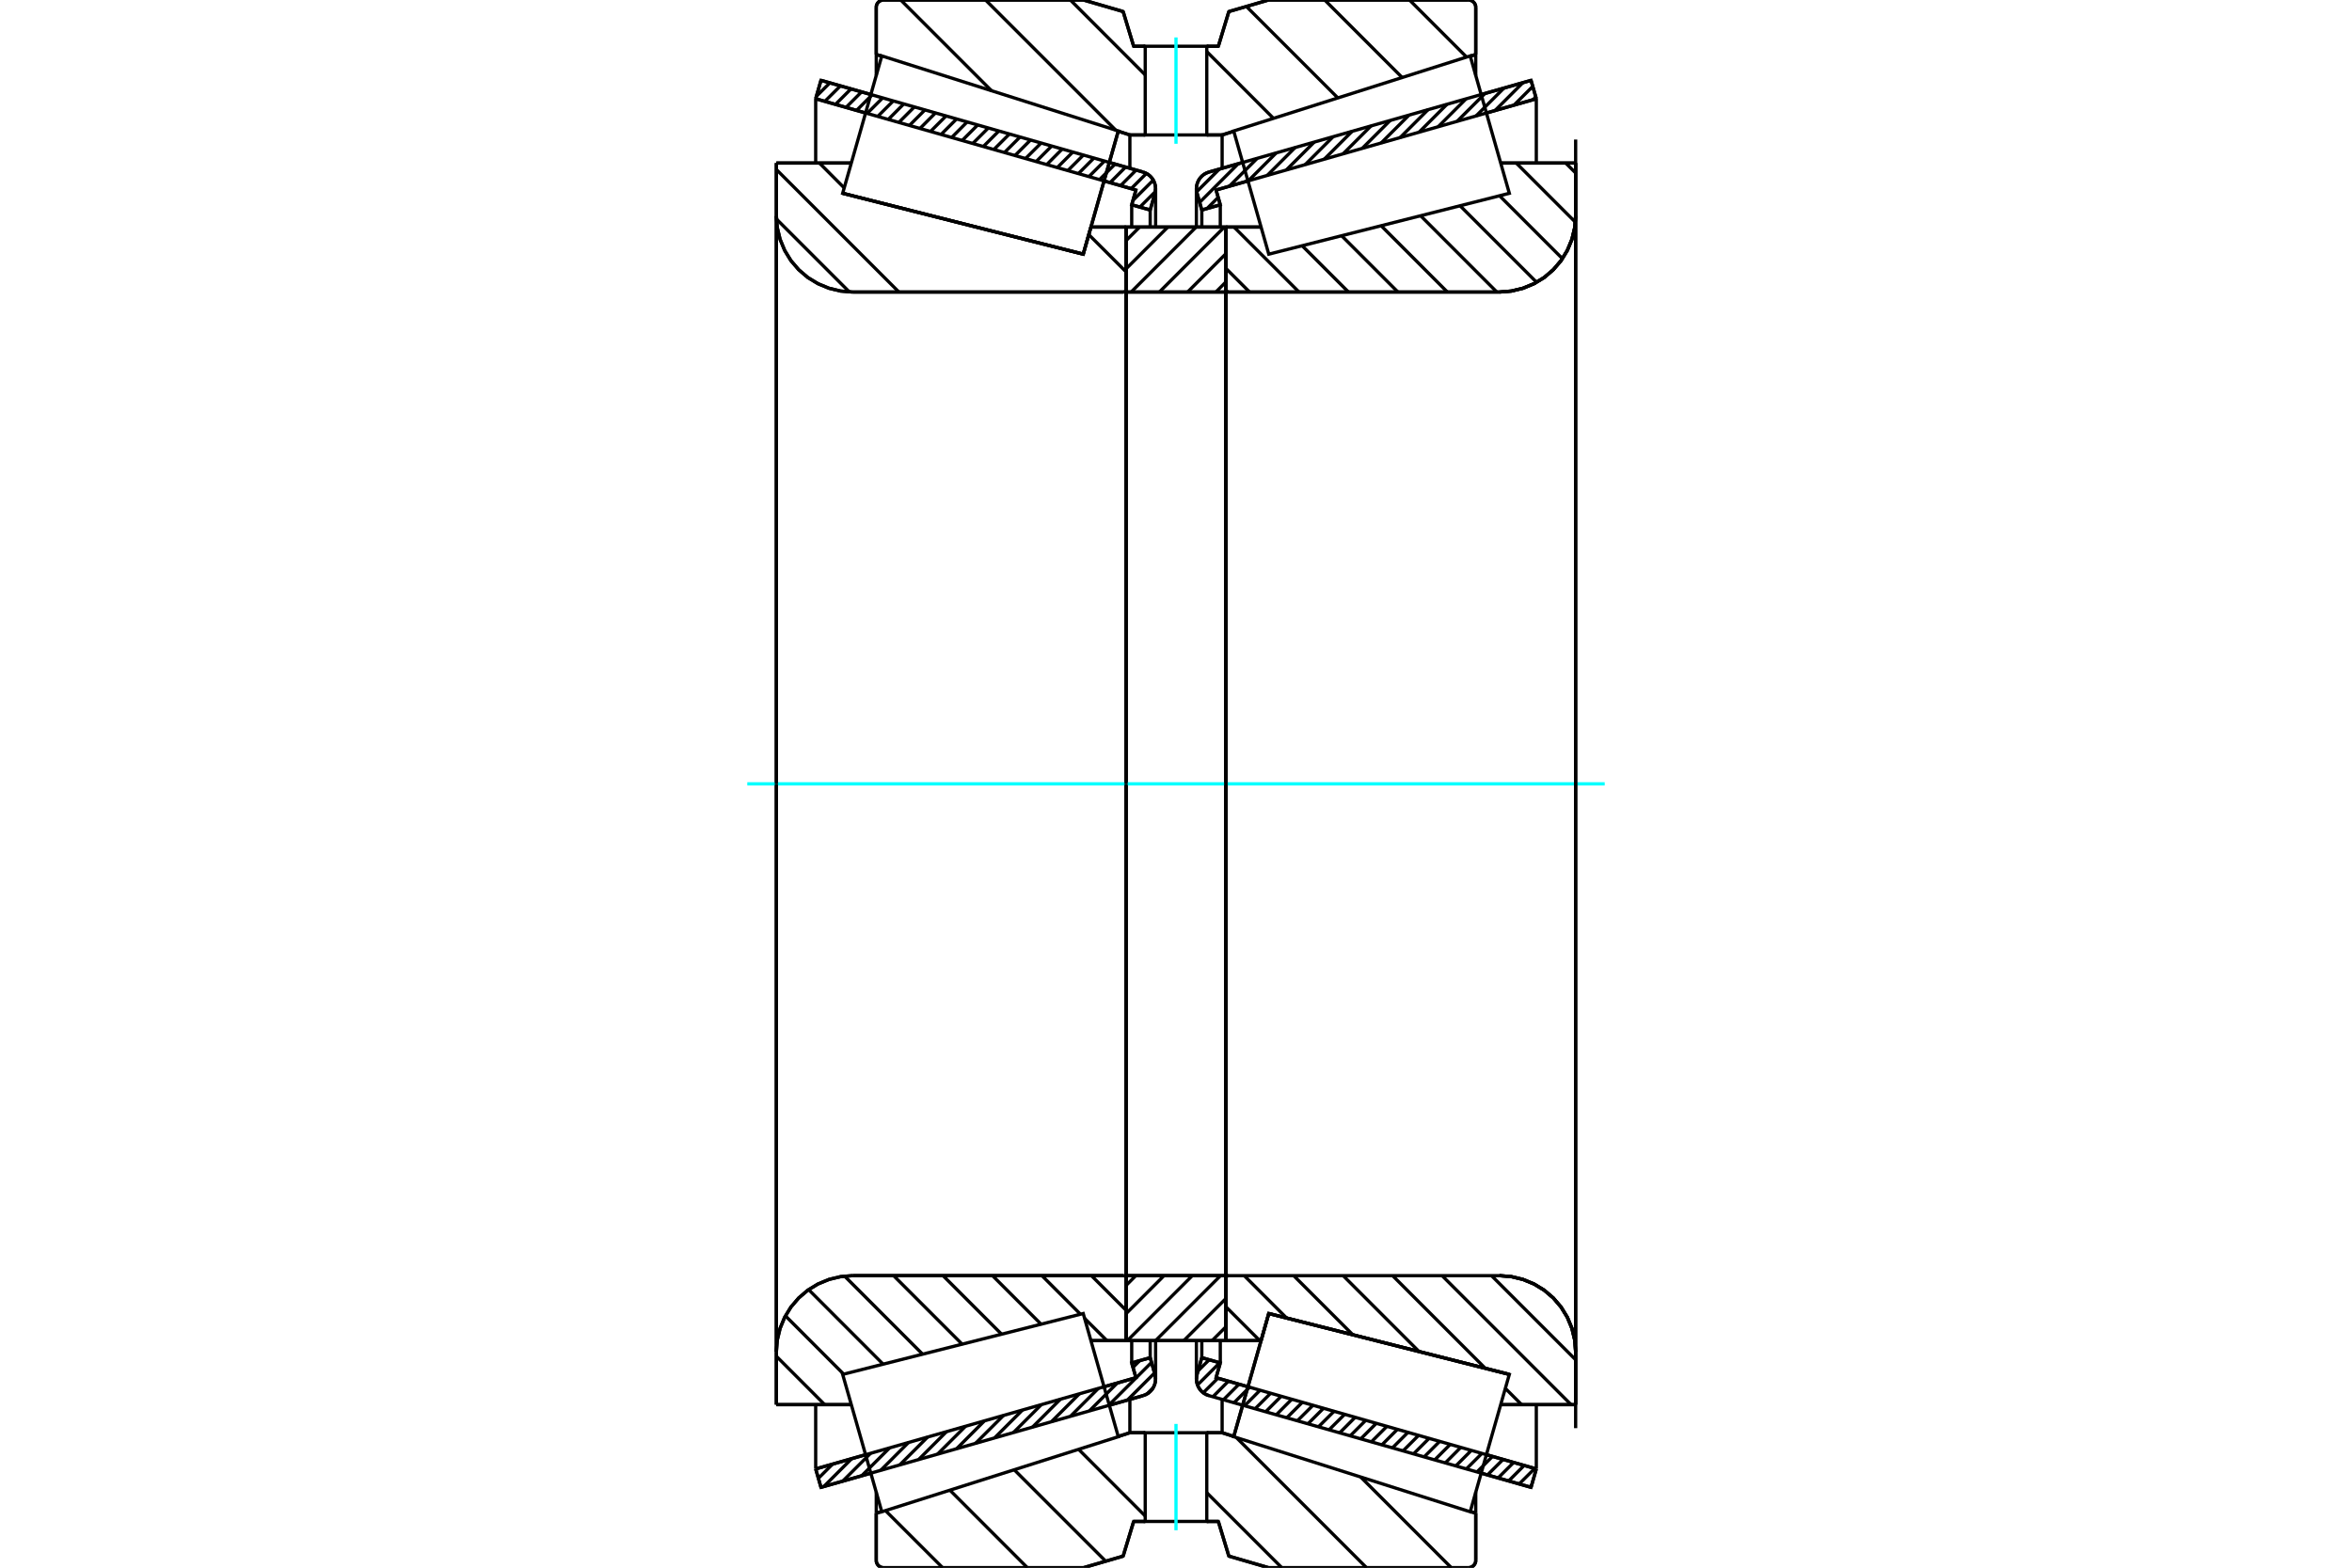 <?xml version="1.0" standalone="no"?>
<!DOCTYPE svg PUBLIC "-//W3C//DTD SVG 1.1//EN"
	"http://www.w3.org/Graphics/SVG/1.1/DTD/svg11.dtd">
<svg xmlns="http://www.w3.org/2000/svg" height="100%" width="100%" viewBox="0 0 36000 24000">
	<rect x="-1800" y="-1200" width="39600" height="26400" style="fill:#FFF"/>
	<g style="fill:none; fill-rule:evenodd" transform="matrix(1 0 0 1 0 0)">
		<g style="fill:none; stroke:#000; stroke-width:50; shape-rendering:geometricPrecision">
			<line x1="19021" y1="21513" x2="19021" y2="21513"/>
			<line x1="23434" y1="22770" x2="22671" y2="22553"/>
			<line x1="23515" y1="22488" x2="23434" y2="22770"/>
			<line x1="22752" y1="22270" x2="23515" y2="22488"/>
			<line x1="18613" y1="21091" x2="19101" y2="21230"/>
			<line x1="18678" y1="20865" x2="18613" y2="21091"/>
			<line x1="18395" y1="20785" x2="18678" y2="20865"/>
			<line x1="18323" y1="21039" x2="18395" y2="20785"/>
			<polyline points="18323,21039 18315,21075 18312,21111 18316,21154 18326,21195 18343,21235 18366,21271 18394,21303 18427,21330 18464,21351 18504,21366"/>
			<line x1="22671" y1="1447" x2="23434" y2="1230"/>
			<line x1="18504" y1="2634" x2="19021" y2="2487"/>
			<polyline points="18504,2634 18464,2649 18427,2670 18394,2697 18366,2729 18343,2765 18326,2805 18316,2846 18312,2889 18315,2925 18323,2961"/>
			<line x1="18395" y1="3215" x2="18323" y2="2961"/>
			<line x1="18678" y1="3135" x2="18395" y2="3215"/>
			<line x1="18613" y1="2909" x2="18678" y2="3135"/>
			<line x1="19101" y1="2770" x2="18613" y2="2909"/>
			<line x1="23515" y1="1512" x2="22752" y2="1730"/>
			<line x1="23434" y1="1230" x2="23515" y2="1512"/>
			<line x1="18395" y1="20524" x2="18395" y2="20785"/>
			<line x1="18395" y1="3215" x2="18395" y2="3476"/>
			<line x1="18678" y1="20523" x2="18678" y2="20865"/>
			<line x1="18678" y1="3135" x2="18678" y2="3477"/>
			<line x1="23515" y1="21503" x2="23515" y2="22488"/>
			<line x1="23515" y1="1512" x2="23515" y2="2497"/>
			<line x1="18312" y1="20524" x2="18312" y2="21111"/>
			<line x1="18312" y1="2889" x2="18312" y2="3476"/>
			<line x1="13329" y1="22553" x2="12566" y2="22770"/>
			<line x1="17496" y1="21366" x2="16979" y2="21513"/>
			<polyline points="17496,21366 17536,21351 17573,21330 17606,21303 17634,21271 17657,21235 17674,21195 17684,21154 17688,21111 17685,21075 17677,21039"/>
			<line x1="17605" y1="20785" x2="17677" y2="21039"/>
			<line x1="17322" y1="20865" x2="17605" y2="20785"/>
			<line x1="17387" y1="21091" x2="17322" y2="20865"/>
			<line x1="16899" y1="21230" x2="17387" y2="21091"/>
			<line x1="12485" y1="22488" x2="13248" y2="22270"/>
			<line x1="12566" y1="22770" x2="12485" y2="22488"/>
			<line x1="16979" y1="2487" x2="17496" y2="2634"/>
			<line x1="12566" y1="1230" x2="13329" y2="1447"/>
			<line x1="12485" y1="1512" x2="12566" y2="1230"/>
			<line x1="13248" y1="1730" x2="12485" y2="1512"/>
			<line x1="17387" y1="2909" x2="16899" y2="2770"/>
			<line x1="17322" y1="3135" x2="17387" y2="2909"/>
			<line x1="17605" y1="3215" x2="17322" y2="3135"/>
			<line x1="17677" y1="2961" x2="17605" y2="3215"/>
			<polyline points="17677,2961 17685,2925 17688,2889 17684,2846 17674,2805 17657,2765 17634,2729 17606,2697 17573,2670 17536,2649 17496,2634"/>
			<line x1="17322" y1="3477" x2="17322" y2="3135"/>
			<line x1="17322" y1="20865" x2="17322" y2="20523"/>
			<line x1="12485" y1="2497" x2="12485" y2="1512"/>
			<line x1="12485" y1="22488" x2="12485" y2="21503"/>
			<line x1="17605" y1="3476" x2="17605" y2="3215"/>
			<line x1="17605" y1="20785" x2="17605" y2="20524"/>
			<line x1="17688" y1="3476" x2="17688" y2="2889"/>
			<line x1="17688" y1="21111" x2="17688" y2="20524"/>
			<line x1="18764" y1="3476" x2="19302" y2="3476"/>
			<polyline points="18764,4433 18765,4439 18766,4445 18768,4450 18771,4455 18775,4460 18780,4463 18785,4466 18790,4469 18796,4470 18802,4471"/>
			<line x1="22950" y1="4471" x2="18802" y2="4471"/>
			<polyline points="22950,4471 23133,4456 23311,4413 23480,4343 23636,4248 23775,4129 23894,3990 23990,3833 24060,3664 24103,3486 24117,3304"/>
			<line x1="24117" y1="2496" x2="24117" y2="3304"/>
			<line x1="24117" y1="2496" x2="22970" y2="2496"/>
			<line x1="23102" y1="21041" x2="23102" y2="21041"/>
			<line x1="24117" y1="21504" x2="22970" y2="21504"/>
			<line x1="24117" y1="20696" x2="24117" y2="21504"/>
			<polyline points="24117,20696 24103,20514 24060,20336 23990,20167 23894,20010 23775,19871 23636,19752 23480,19657 23311,19587 23133,19544 22950,19529"/>
			<polyline points="18802,19529 18796,19530 18790,19531 18785,19534 18780,19537 18775,19540 18771,19545 18768,19550 18766,19555 18765,19561 18764,19567"/>
			<line x1="19302" y1="20524" x2="18764" y2="20524"/>
			<line x1="19420" y1="20109" x2="19302" y2="20524"/>
			<line x1="23102" y1="21041" x2="19420" y2="20109"/>
			<line x1="22970" y1="2994" x2="22970" y2="2993"/>
			<line x1="22970" y1="21007" x2="22970" y2="21006"/>
			<line x1="18764" y1="4471" x2="18764" y2="19529"/>
			<polyline points="18764,4433 18765,4439 18766,4445 18768,4450 18771,4455 18775,4460 18780,4463 18785,4466 18790,4469 18796,4470 18802,4471"/>
			<polyline points="18802,19529 18796,19530 18790,19531 18785,19534 18780,19537 18775,19540 18771,19545 18768,19550 18766,19555 18765,19561 18764,19567"/>
			<polyline points="22950,4471 23133,4456 23311,4413 23480,4343 23636,4248 23775,4129 23894,3990 23990,3833 24060,3664 24103,3486 24117,3304"/>
			<polyline points="24117,20696 24103,20514 24060,20336 23990,20167 23894,20010 23775,19871 23636,19752 23480,19657 23311,19587 23133,19544 22950,19529"/>
			<line x1="17236" y1="20524" x2="16698" y2="20524"/>
			<polyline points="17236,19567 17235,19561 17234,19555 17232,19550 17229,19545 17225,19540 17220,19537 17215,19534 17210,19531 17204,19530 17198,19529"/>
			<line x1="13050" y1="19529" x2="17198" y2="19529"/>
			<polyline points="13050,19529 12867,19544 12689,19587 12520,19657 12364,19752 12225,19871 12106,20010 12010,20167 11940,20336 11897,20514 11883,20696"/>
			<line x1="11883" y1="21504" x2="11883" y2="20696"/>
			<line x1="11883" y1="21504" x2="13030" y2="21504"/>
			<line x1="12898" y1="2959" x2="12898" y2="2959"/>
			<line x1="11883" y1="2496" x2="13030" y2="2496"/>
			<line x1="11883" y1="3304" x2="11883" y2="2496"/>
			<polyline points="11883,3304 11897,3486 11940,3664 12010,3833 12106,3990 12225,4129 12364,4248 12520,4343 12689,4413 12867,4456 13050,4471"/>
			<line x1="17198" y1="4471" x2="13050" y2="4471"/>
			<polyline points="17198,4471 17204,4470 17210,4469 17215,4466 17220,4463 17225,4460 17229,4455 17232,4450 17234,4445 17235,4439 17236,4433"/>
			<line x1="16698" y1="3476" x2="17236" y2="3476"/>
			<line x1="16580" y1="3891" x2="16698" y2="3476"/>
			<line x1="12898" y1="2959" x2="16580" y2="3891"/>
			<line x1="13030" y1="21006" x2="13030" y2="21007"/>
			<line x1="13030" y1="2993" x2="13030" y2="2993"/>
			<line x1="17236" y1="19529" x2="17236" y2="4471"/>
			<line x1="11883" y1="20696" x2="11883" y2="3304"/>
			<line x1="16584" y1="0" x2="17191" y2="177"/>
			<line x1="13525" y1="0" x2="16584" y2="0"/>
			<polyline points="13525,0 13507,1 13490,6 13473,12 13458,22 13445,33 13433,47 13424,62 13417,78 13413,95 13412,113"/>
			<line x1="13412" y1="834" x2="13412" y2="113"/>
			<line x1="13496" y1="861" x2="13412" y2="834"/>
			<line x1="17294" y1="2066" x2="17116" y2="2009"/>
			<line x1="17529" y1="2066" x2="17294" y2="2066"/>
			<line x1="18706" y1="2066" x2="18471" y2="2066"/>
			<line x1="18884" y1="2009" x2="18706" y2="2066"/>
			<line x1="22588" y1="834" x2="22504" y2="861"/>
			<line x1="22588" y1="113" x2="22588" y2="834"/>
			<polyline points="22588,113 22587,95 22583,78 22576,62 22567,47 22555,33 22542,22 22527,12 22510,6 22493,1 22475,0"/>
			<line x1="19416" y1="0" x2="22475" y2="0"/>
			<line x1="18809" y1="177" x2="19416" y2="0"/>
			<line x1="18648" y1="708" x2="18809" y2="177"/>
			<line x1="18471" y1="708" x2="18648" y2="708"/>
			<line x1="17352" y1="708" x2="17529" y2="708"/>
			<line x1="17191" y1="177" x2="17352" y2="708"/>
			<line x1="17191" y1="23823" x2="16584" y2="24000"/>
			<line x1="17352" y1="23292" x2="17191" y2="23823"/>
			<line x1="18648" y1="23292" x2="18471" y2="23292"/>
			<line x1="17529" y1="23292" x2="17352" y2="23292"/>
			<line x1="18809" y1="23823" x2="18648" y2="23292"/>
			<line x1="19416" y1="24000" x2="18809" y2="23823"/>
			<line x1="22475" y1="24000" x2="19416" y2="24000"/>
			<polyline points="22475,24000 22493,23999 22510,23994 22527,23988 22542,23978 22555,23967 22567,23953 22576,23938 22583,23922 22587,23905 22588,23887"/>
			<line x1="22588" y1="23166" x2="22588" y2="23887"/>
			<line x1="22504" y1="23139" x2="22588" y2="23166"/>
			<line x1="18706" y1="21934" x2="18884" y2="21991"/>
			<line x1="17294" y1="21934" x2="17529" y2="21934"/>
			<line x1="18471" y1="21934" x2="18706" y2="21934"/>
			<line x1="17116" y1="21991" x2="17294" y2="21934"/>
			<line x1="13412" y1="23166" x2="13496" y2="23139"/>
			<line x1="13412" y1="23887" x2="13412" y2="23166"/>
			<polyline points="13412,23887 13413,23905 13417,23922 13424,23938 13433,23953 13445,23967 13458,23978 13473,23988 13490,23994 13507,23999 13525,24000"/>
			<line x1="16584" y1="24000" x2="13525" y2="24000"/>
			<line x1="22588" y1="22844" x2="22588" y2="23166"/>
			<line x1="22588" y1="834" x2="22588" y2="1156"/>
			<line x1="13412" y1="22844" x2="13412" y2="23166"/>
			<line x1="13412" y1="834" x2="13412" y2="1156"/>
			<line x1="17294" y1="21422" x2="17294" y2="21934"/>
			<line x1="17294" y1="2066" x2="17294" y2="2578"/>
			<line x1="18706" y1="21422" x2="18706" y2="21934"/>
			<line x1="18706" y1="2066" x2="18706" y2="2578"/>
			<line x1="17236" y1="19529" x2="18764" y2="19529"/>
			<line x1="17236" y1="20524" x2="17236" y2="19529"/>
			<line x1="18764" y1="20524" x2="17236" y2="20524"/>
			<line x1="18764" y1="19529" x2="18764" y2="20524"/>
			<line x1="18764" y1="4471" x2="17236" y2="4471"/>
			<line x1="18764" y1="3476" x2="18764" y2="4471"/>
			<line x1="17236" y1="3476" x2="18764" y2="3476"/>
			<line x1="17236" y1="4471" x2="17236" y2="3476"/>
			<line x1="18764" y1="4471" x2="18764" y2="19529"/>
			<line x1="17236" y1="4471" x2="17236" y2="19529"/>
		</g>
		<g style="fill:none; stroke:#0FF; stroke-width:50; shape-rendering:geometricPrecision">
			<line x1="11438" y1="12000" x2="24562" y2="12000"/>
		</g>
		<g style="fill:none; stroke:#000; stroke-width:50; shape-rendering:geometricPrecision">
			<line x1="21574" y1="0" x2="22448" y2="874"/>
			<line x1="20276" y1="0" x2="21462" y2="1187"/>
			<line x1="19077" y1="99" x2="20477" y2="1499"/>
			<line x1="18471" y1="790" x2="19492" y2="1812"/>
			<line x1="16383" y1="0" x2="17529" y2="1147"/>
			<line x1="15085" y1="0" x2="17077" y2="1992"/>
			<line x1="13787" y1="0" x2="15176" y2="1389"/>
			<line x1="20826" y1="22611" x2="22214" y2="24000"/>
			<line x1="18925" y1="22009" x2="20916" y2="24000"/>
			<line x1="18471" y1="22852" x2="19619" y2="24000"/>
			<line x1="16509" y1="22188" x2="17529" y2="23209"/>
			<line x1="15524" y1="22501" x2="16924" y2="23901"/>
			<line x1="14539" y1="22813" x2="15725" y2="24000"/>
			<line x1="13553" y1="23126" x2="14428" y2="24000"/>
			<polyline points="18471,708 18648,708 18809,177 19416,0 22475,0"/>
			<polyline points="22588,113 22587,95 22583,78 22576,62 22567,47 22555,33 22542,22 22527,12 22510,6 22493,1 22475,0"/>
			<line x1="22588" y1="113" x2="22588" y2="834"/>
			<line x1="18884" y1="2009" x2="18706" y2="2066"/>
			<line x1="22588" y1="834" x2="22504" y2="861"/>
			<line x1="18706" y1="2066" x2="18471" y2="2066"/>
			<polyline points="17529,708 17352,708 17191,177 16584,0 13525,0 13507,1 13490,6 13473,12 13458,22 13445,33 13433,47 13424,62 13417,78 13413,95 13412,113 13412,834"/>
			<line x1="17116" y1="2009" x2="17294" y2="2066"/>
			<line x1="13412" y1="834" x2="13496" y2="861"/>
			<line x1="17294" y1="2066" x2="17529" y2="2066"/>
			<line x1="17529" y1="21934" x2="17294" y2="21934"/>
			<line x1="13496" y1="23139" x2="13412" y2="23166"/>
			<line x1="17294" y1="21934" x2="17116" y2="21991"/>
			<polyline points="13412,23166 13412,23887 13413,23905 13417,23922 13424,23938 13433,23953 13445,23967 13458,23978 13473,23988 13490,23994 13507,23999 13525,24000 16584,24000 17191,23823 17352,23292 17529,23292"/>
			<line x1="18471" y1="21934" x2="18706" y2="21934"/>
			<line x1="22504" y1="23139" x2="22588" y2="23166"/>
			<line x1="18706" y1="21934" x2="18884" y2="21991"/>
			<line x1="22588" y1="23166" x2="22588" y2="23887"/>
			<polyline points="22475,24000 22493,23999 22510,23994 22527,23988 22542,23978 22555,23967 22567,23953 22576,23938 22583,23922 22587,23905 22588,23887"/>
			<polyline points="22475,24000 19416,24000 18809,23823 18648,23292 18471,23292"/>
			<line x1="16665" y1="3592" x2="17236" y2="4162"/>
			<line x1="16081" y1="3765" x2="16081" y2="3765"/>
			<line x1="15068" y1="3508" x2="15068" y2="3508"/>
			<line x1="14054" y1="3252" x2="14054" y2="3252"/>
			<line x1="12542" y1="2496" x2="12922" y2="2877"/>
			<line x1="13041" y1="2996" x2="13041" y2="2996"/>
			<line x1="11883" y1="2595" x2="13759" y2="4471"/>
			<line x1="11884" y1="3353" x2="13000" y2="4469"/>
			<line x1="16705" y1="19529" x2="17236" y2="20060"/>
			<line x1="15948" y1="19529" x2="16538" y2="20120"/>
			<line x1="16600" y1="20182" x2="16943" y2="20524"/>
			<line x1="15191" y1="19529" x2="15934" y2="20272"/>
			<line x1="14434" y1="19529" x2="15330" y2="20425"/>
			<line x1="13677" y1="19529" x2="14726" y2="20578"/>
			<line x1="12927" y1="19536" x2="14121" y2="20731"/>
			<line x1="12377" y1="19743" x2="13517" y2="20884"/>
			<line x1="12022" y1="20145" x2="12913" y2="21037"/>
			<line x1="11883" y1="20763" x2="12623" y2="21504"/>
			<polyline points="17236,12000 17236,3476 17236,4433"/>
			<polyline points="17198,4471 17204,4470 17210,4469 17215,4466 17220,4463 17225,4460 17229,4455 17232,4450 17234,4445 17235,4439 17236,4433"/>
			<line x1="17198" y1="4471" x2="13050" y2="4471"/>
			<polyline points="11883,3304 11897,3486 11940,3664 12010,3833 12106,3990 12225,4129 12364,4248 12520,4343 12689,4413 12867,4456 13050,4471"/>
			<line x1="11883" y1="3304" x2="11883" y2="2496"/>
			<line x1="11883" y1="3304" x2="11883" y2="12000"/>
			<line x1="11883" y1="2496" x2="13030" y2="2496"/>
			<line x1="16698" y1="3476" x2="17236" y2="3476"/>
			<line x1="17236" y1="20524" x2="16698" y2="20524"/>
			<line x1="13030" y1="21504" x2="11883" y2="21504"/>
			<line x1="11883" y1="12000" x2="11883" y2="20696"/>
			<line x1="11883" y1="21504" x2="11883" y2="20696"/>
			<polyline points="13050,19529 12867,19544 12689,19587 12520,19657 12364,19752 12225,19871 12106,20010 12010,20167 11940,20336 11897,20514 11883,20696"/>
			<line x1="13050" y1="19529" x2="17198" y2="19529"/>
			<polyline points="17236,19567 17235,19561 17234,19555 17232,19550 17229,19545 17225,19540 17220,19537 17215,19534 17210,19531 17204,19530 17198,19529"/>
			<polyline points="17236,19567 17236,20524 17236,12000"/>
			<line x1="23965" y1="2496" x2="24117" y2="2648"/>
			<line x1="23208" y1="2496" x2="24113" y2="3401"/>
			<line x1="22952" y1="2997" x2="23915" y2="3960"/>
			<line x1="22348" y1="3150" x2="23520" y2="4322"/>
			<line x1="21744" y1="3303" x2="22911" y2="4471"/>
			<line x1="21140" y1="3456" x2="22154" y2="4471"/>
			<line x1="20535" y1="3609" x2="21397" y2="4471"/>
			<line x1="19931" y1="3762" x2="20640" y2="4471"/>
			<line x1="18888" y1="3476" x2="19883" y2="4471"/>
			<line x1="18764" y1="4109" x2="19126" y2="4471"/>
			<line x1="22829" y1="19529" x2="24117" y2="20817"/>
			<line x1="22072" y1="19529" x2="24047" y2="21504"/>
			<line x1="23041" y1="21255" x2="23290" y2="21504"/>
			<line x1="21315" y1="19529" x2="22733" y2="20947"/>
			<line x1="20558" y1="19529" x2="21720" y2="20691"/>
			<line x1="19801" y1="19529" x2="20706" y2="20434"/>
			<line x1="19044" y1="19529" x2="19693" y2="20178"/>
			<line x1="18764" y1="20006" x2="19282" y2="20524"/>
			<polyline points="18764,12000 18764,3476 18764,4433 18765,4439 18766,4445 18768,4450 18771,4455 18775,4460 18780,4463 18785,4466 18790,4469 18796,4470 18802,4471 22950,4471 23133,4456 23311,4413 23480,4343 23636,4248 23775,4129 23894,3990 23990,3833 24060,3664 24103,3486 24117,3304 24117,2496"/>
			<line x1="24117" y1="3304" x2="24117" y2="12000"/>
			<line x1="24117" y1="2496" x2="22970" y2="2496"/>
			<line x1="19302" y1="3476" x2="18764" y2="3476"/>
			<line x1="18764" y1="20524" x2="19302" y2="20524"/>
			<line x1="22970" y1="21504" x2="24117" y2="21504"/>
			<line x1="24117" y1="12000" x2="24117" y2="20696"/>
			<polyline points="24117,21504 24117,20696 24103,20514 24060,20336 23990,20167 23894,20010 23775,19871 23636,19752 23480,19657 23311,19587 23133,19544 22950,19529 18802,19529 18796,19530 18790,19531 18785,19534 18780,19537 18775,19540 18771,19545 18768,19550 18766,19555 18765,19561 18764,19567 18764,20524 18764,12000"/>
			<line x1="18764" y1="20312" x2="18552" y2="20524"/>
			<line x1="18764" y1="19879" x2="18119" y2="20524"/>
			<line x1="18682" y1="19529" x2="17687" y2="20524"/>
			<line x1="18250" y1="19529" x2="17255" y2="20524"/>
			<line x1="17817" y1="19529" x2="17236" y2="20111"/>
			<line x1="17385" y1="19529" x2="17236" y2="19679"/>
			<line x1="18764" y1="4316" x2="18610" y2="4471"/>
			<line x1="18764" y1="3884" x2="18177" y2="4471"/>
			<line x1="18740" y1="3476" x2="17745" y2="4471"/>
			<line x1="18308" y1="3476" x2="17313" y2="4471"/>
			<line x1="17875" y1="3476" x2="17236" y2="4115"/>
			<line x1="17443" y1="3476" x2="17236" y2="3683"/>
			<polyline points="17236,4471 17236,3476 18764,3476 18764,4471 17236,4471"/>
			<polyline points="17236,19529 18764,19529 18764,20524 17236,20524 17236,19529"/>
			<polyline points="18000,23292 18471,23292 18471,21934 17529,21934 17529,23292 18000,23292"/>
		</g>
		<g style="fill:none; stroke:#0FF; stroke-width:50; shape-rendering:geometricPrecision">
			<line x1="18000" y1="23427" x2="18000" y2="21799"/>
		</g>
		<g style="fill:none; stroke:#000; stroke-width:50; shape-rendering:geometricPrecision">
			<polyline points="18000,2066 18471,2066 18471,708 17529,708 17529,2066 18000,2066"/>
		</g>
		<g style="fill:none; stroke:#0FF; stroke-width:50; shape-rendering:geometricPrecision">
			<line x1="18000" y1="2201" x2="18000" y2="573"/>
		</g>
		<g style="fill:none; stroke:#000; stroke-width:50; shape-rendering:geometricPrecision">
			<line x1="24117" y1="21864" x2="24117" y2="2136"/>
			<line x1="18764" y1="19567" x2="18764" y2="4433"/>
			<polyline points="16848,2948 16580,3891 12898,2959 12898,2959"/>
			<polyline points="17117,2005 17117,2005 16848,2948"/>
			<polyline points="19152,21052 19420,20109 23102,21041 23102,21041"/>
			<polyline points="18883,21995 18883,21995 19152,21052"/>
			<polyline points="16848,21052 17117,21995 13497,23144 13198,22092 12898,21041 16580,20109 16848,21052"/>
			<polyline points="16848,2948 16580,3891 12898,2959 13198,1908 13497,856 17117,2005 16848,2948"/>
			<polyline points="19152,21052 19420,20109 23102,21041 22802,22092 22503,23144 18883,21995 19152,21052"/>
			<polyline points="19152,2948 18883,2005 22503,856 22802,1908 23102,2959 19420,3891 19152,2948"/>
			<line x1="17649" y1="21249" x2="17561" y2="21337"/>
			<line x1="17672" y1="21019" x2="17256" y2="21434"/>
			<line x1="17626" y1="20857" x2="16966" y2="21517"/>
			<line x1="17444" y1="20831" x2="17342" y2="20933"/>
			<line x1="17102" y1="21172" x2="16675" y2="21599"/>
			<line x1="16812" y1="21255" x2="16385" y2="21682"/>
			<line x1="16521" y1="21338" x2="16094" y2="21765"/>
			<line x1="16231" y1="21420" x2="15804" y2="21848"/>
			<line x1="15940" y1="21503" x2="15513" y2="21930"/>
			<line x1="15650" y1="21586" x2="15223" y2="22013"/>
			<line x1="15360" y1="21669" x2="14932" y2="22096"/>
			<line x1="15069" y1="21751" x2="14642" y2="22179"/>
			<line x1="14779" y1="21834" x2="14351" y2="22261"/>
			<line x1="14488" y1="21917" x2="14061" y2="22344"/>
			<line x1="14198" y1="22000" x2="13771" y2="22427"/>
			<line x1="13907" y1="22082" x2="13480" y2="22510"/>
			<line x1="13617" y1="22165" x2="13190" y2="22592"/>
			<line x1="13326" y1="22248" x2="12899" y2="22675"/>
			<line x1="13036" y1="22331" x2="12609" y2="22758"/>
			<line x1="12745" y1="22413" x2="12526" y2="22632"/>
			<line x1="17683" y1="2934" x2="17447" y2="3170"/>
			<line x1="17653" y1="2757" x2="17341" y2="3068"/>
			<line x1="17547" y1="2655" x2="17314" y2="2888"/>
			<line x1="17390" y1="2604" x2="17152" y2="2842"/>
			<line x1="17228" y1="2558" x2="16991" y2="2796"/>
			<line x1="17067" y1="2512" x2="16829" y2="2750"/>
			<line x1="16905" y1="2466" x2="16667" y2="2704"/>
			<line x1="16743" y1="2420" x2="16506" y2="2658"/>
			<line x1="16582" y1="2374" x2="16344" y2="2612"/>
			<line x1="16420" y1="2328" x2="16182" y2="2566"/>
			<line x1="16258" y1="2282" x2="16021" y2="2520"/>
			<line x1="16097" y1="2236" x2="15859" y2="2474"/>
			<line x1="15935" y1="2190" x2="15697" y2="2427"/>
			<line x1="15773" y1="2144" x2="15536" y2="2381"/>
			<line x1="15612" y1="2098" x2="15374" y2="2335"/>
			<line x1="15450" y1="2052" x2="15212" y2="2289"/>
			<line x1="15288" y1="2006" x2="15051" y2="2243"/>
			<line x1="15127" y1="1959" x2="14889" y2="2197"/>
			<line x1="14965" y1="1913" x2="14727" y2="2151"/>
			<line x1="14803" y1="1867" x2="14566" y2="2105"/>
			<line x1="14642" y1="1821" x2="14404" y2="2059"/>
			<line x1="14480" y1="1775" x2="14242" y2="2013"/>
			<line x1="14318" y1="1729" x2="14081" y2="1967"/>
			<line x1="14157" y1="1683" x2="13919" y2="1921"/>
			<line x1="13995" y1="1637" x2="13757" y2="1875"/>
			<line x1="13833" y1="1591" x2="13596" y2="1829"/>
			<line x1="13672" y1="1545" x2="13434" y2="1783"/>
			<line x1="13510" y1="1499" x2="13272" y2="1737"/>
			<line x1="13348" y1="1453" x2="13110" y2="1691"/>
			<line x1="13187" y1="1407" x2="12949" y2="1645"/>
			<line x1="13025" y1="1361" x2="12787" y2="1599"/>
			<line x1="12863" y1="1315" x2="12625" y2="1552"/>
			<line x1="12702" y1="1269" x2="12496" y2="1474"/>
			<polyline points="12485,1512 12566,1230 17496,2634"/>
			<polyline points="17677,2961 17686,2920 17687,2879 17683,2838 17671,2798 17654,2760 17631,2725 17603,2695 17571,2669 17534,2649 17496,2634"/>
			<polyline points="17677,2961 17605,3215 17322,3135 17387,2909 12485,1512"/>
			<polyline points="12485,22488 17387,21091 17322,20865 17605,20785 17677,21039"/>
			<polyline points="17496,21366 17534,21351 17571,21331 17603,21305 17631,21275 17654,21240 17671,21202 17683,21162 17687,21121 17686,21080 17677,21039"/>
			<polyline points="17496,21366 12566,22770 12485,22488"/>
			<line x1="23444" y1="22735" x2="23415" y2="22765"/>
			<line x1="23491" y1="22481" x2="23253" y2="22718"/>
			<line x1="23329" y1="22435" x2="23092" y2="22672"/>
			<line x1="23168" y1="22389" x2="22930" y2="22626"/>
			<line x1="23006" y1="22343" x2="22768" y2="22580"/>
			<line x1="22844" y1="22297" x2="22607" y2="22534"/>
			<line x1="22683" y1="22250" x2="22445" y2="22488"/>
			<line x1="22521" y1="22204" x2="22283" y2="22442"/>
			<line x1="22359" y1="22158" x2="22122" y2="22396"/>
			<line x1="22198" y1="22112" x2="21960" y2="22350"/>
			<line x1="22036" y1="22066" x2="21798" y2="22304"/>
			<line x1="21874" y1="22020" x2="21636" y2="22258"/>
			<line x1="21713" y1="21974" x2="21475" y2="22212"/>
			<line x1="21551" y1="21928" x2="21313" y2="22166"/>
			<line x1="21389" y1="21882" x2="21151" y2="22120"/>
			<line x1="21228" y1="21836" x2="20990" y2="22074"/>
			<line x1="21066" y1="21790" x2="20828" y2="22028"/>
			<line x1="20904" y1="21744" x2="20666" y2="21982"/>
			<line x1="20742" y1="21698" x2="20505" y2="21936"/>
			<line x1="20581" y1="21652" x2="20343" y2="21889"/>
			<line x1="20419" y1="21606" x2="20181" y2="21843"/>
			<line x1="20257" y1="21560" x2="20020" y2="21797"/>
			<line x1="20096" y1="21514" x2="19858" y2="21751"/>
			<line x1="19934" y1="21468" x2="19696" y2="21705"/>
			<line x1="19772" y1="21421" x2="19535" y2="21659"/>
			<line x1="19611" y1="21375" x2="19373" y2="21613"/>
			<line x1="19449" y1="21329" x2="19211" y2="21567"/>
			<line x1="19287" y1="21283" x2="19050" y2="21521"/>
			<line x1="19126" y1="21237" x2="18888" y2="21475"/>
			<line x1="18964" y1="21191" x2="18726" y2="21429"/>
			<line x1="18802" y1="21145" x2="18565" y2="21383"/>
			<line x1="18641" y1="21099" x2="18417" y2="21322"/>
			<line x1="18669" y1="20863" x2="18329" y2="21203"/>
			<line x1="18508" y1="20817" x2="18337" y2="20987"/>
			<line x1="23507" y1="1484" x2="23464" y2="1527"/>
			<line x1="23461" y1="1322" x2="23173" y2="1610"/>
			<line x1="23310" y1="1265" x2="22883" y2="1692"/>
			<line x1="23020" y1="1348" x2="22593" y2="1775"/>
			<line x1="22729" y1="1431" x2="22302" y2="1858"/>
			<line x1="22439" y1="1514" x2="22012" y2="1941"/>
			<line x1="22148" y1="1596" x2="21721" y2="2023"/>
			<line x1="21858" y1="1679" x2="21431" y2="2106"/>
			<line x1="21567" y1="1762" x2="21140" y2="2189"/>
			<line x1="21277" y1="1845" x2="20850" y2="2272"/>
			<line x1="20986" y1="1927" x2="20559" y2="2354"/>
			<line x1="20696" y1="2010" x2="20269" y2="2437"/>
			<line x1="20405" y1="2093" x2="19978" y2="2520"/>
			<line x1="20115" y1="2176" x2="19688" y2="2603"/>
			<line x1="19824" y1="2258" x2="19397" y2="2685"/>
			<line x1="19534" y1="2341" x2="19107" y2="2768"/>
			<line x1="19243" y1="2424" x2="18816" y2="2851"/>
			<line x1="18645" y1="3022" x2="18475" y2="3193"/>
			<line x1="18953" y1="2506" x2="18362" y2="3098"/>
			<line x1="18663" y1="2589" x2="18317" y2="2935"/>
			<polyline points="23515,1512 23434,1230 18504,2634 18466,2649 18429,2669 18397,2695 18369,2725 18346,2760 18329,2798 18317,2838 18313,2879 18314,2920 18323,2961 18395,3215 18678,3135 18613,2909 23515,1512"/>
			<polyline points="23515,22488 18613,21091 18678,20865 18395,20785 18323,21039 18314,21080 18313,21121 18317,21162 18329,21202 18346,21240 18369,21275 18397,21305 18429,21331 18466,21351 18504,21366 23434,22770 23515,22488"/>
		</g>
	</g>
</svg>
